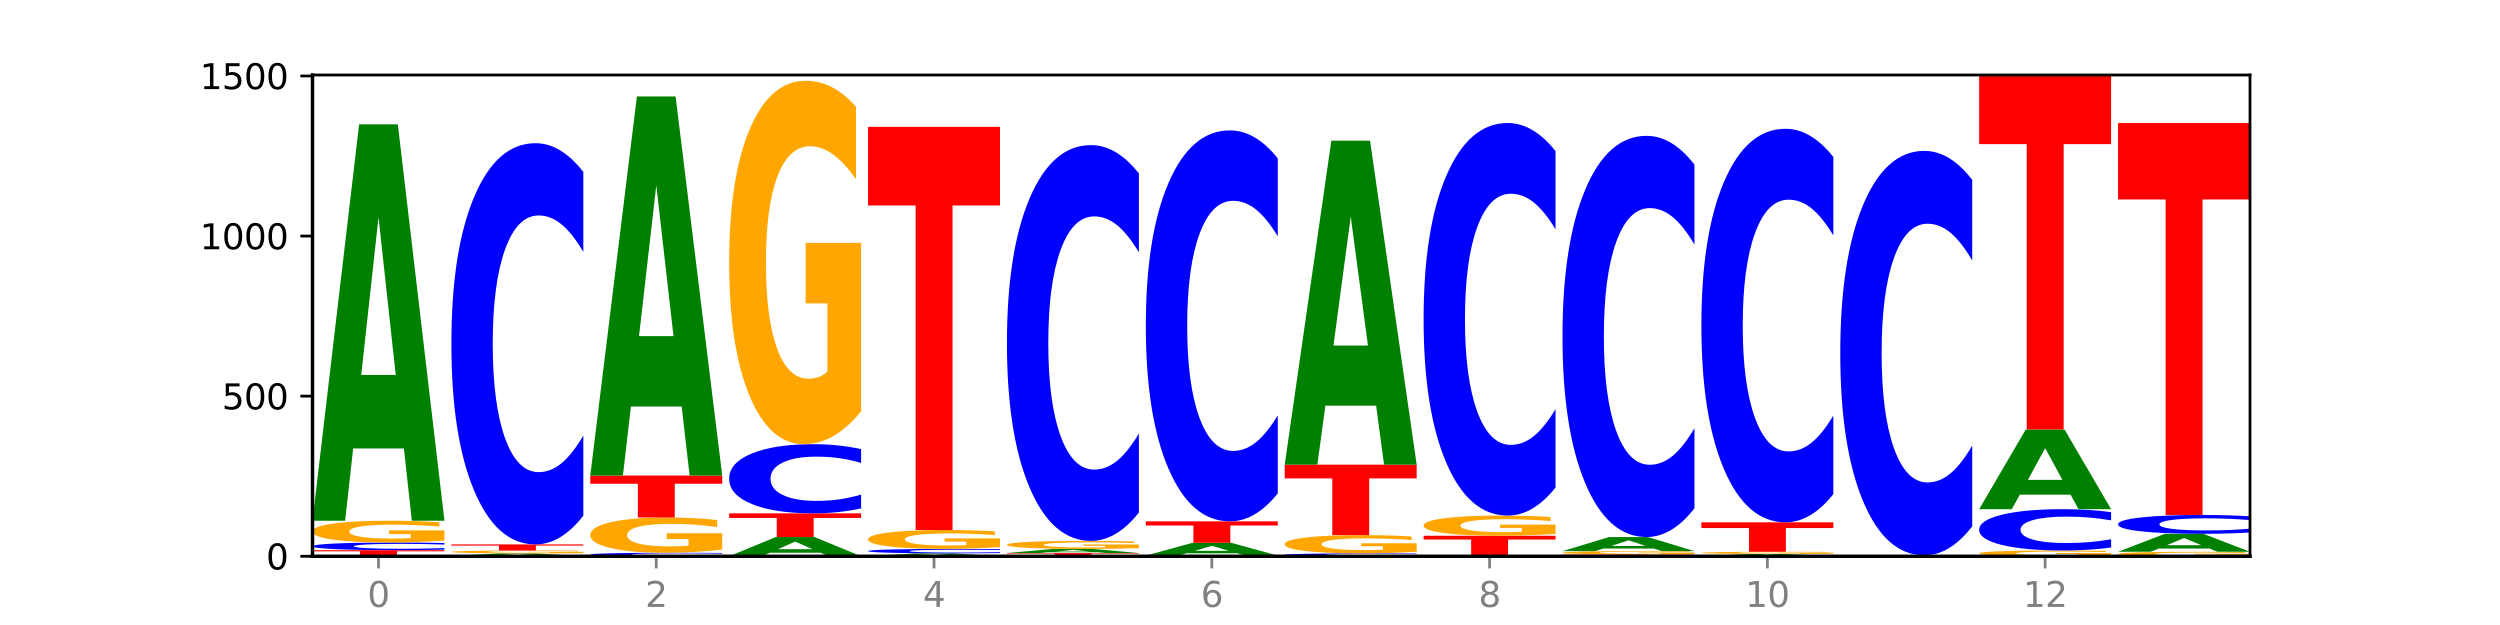 <?xml version="1.0" encoding="utf-8" standalone="no"?>
<!DOCTYPE svg PUBLIC "-//W3C//DTD SVG 1.1//EN"
  "http://www.w3.org/Graphics/SVG/1.1/DTD/svg11.dtd">
<svg xmlns:xlink="http://www.w3.org/1999/xlink" width="720pt" height="180pt" viewBox="0 0 720 180" xmlns="http://www.w3.org/2000/svg" version="1.1">
 <defs>
  <style type="text/css">*{stroke-linejoin: round; stroke-linecap: butt}</style>
 </defs>
 <g id="figure_1">
  <g id="patch_1">
   <path d="M 0 180 
L 720 180 
L 720 0 
L 0 0 
z
" style="fill: #ffffff"/>
  </g>
  <g id="axes_1">
   <g id="patch_2">
    <path d="M 90 160.2 
L 648 160.2 
L 648 21.6 
L 90 21.6 
z
" style="fill: #ffffff"/>
   </g>
   <g id="line2d_1">
    <path d="M 90 160.2 
L 648 160.2 
" clip-path="url(#p724d18c940)" style="fill: none; stroke: #000000; stroke-width: 0.5; stroke-linecap: square"/>
   </g>
   <g id="patch_3">
    <path d="M 90 158.448 
L 128 158.448 
L 128 158.79 
L 114.329 158.79 
L 114.329 160.2 
L 103.698 160.2 
L 103.698 158.79 
L 90 158.79 
L 90 158.448 
z
" clip-path="url(#p724d18c940)" style="fill: #ff0000"/>
   </g>
   <g id="patch_4">
    <path d="M 128 158.289 
Q 124.821 158.368 121.384 158.408 
Q 117.947 158.448 114.204 158.448 
Q 103.04 158.448 96.52 158.15 
Q 90 157.852 90 157.342 
Q 90 156.83 96.52 156.533 
Q 103.04 156.235 114.204 156.235 
Q 117.947 156.235 121.384 156.275 
Q 124.821 156.315 128 156.393 
L 128 156.835 
Q 124.793 156.73 121.681 156.682 
Q 118.569 156.633 115.132 156.633 
Q 108.966 156.633 105.434 156.822 
Q 101.91 157.011 101.91 157.342 
Q 101.91 157.672 105.434 157.861 
Q 108.966 158.049 115.132 158.049 
Q 118.569 158.049 121.681 158.001 
Q 124.793 157.952 128 157.848 
L 128 158.289 
z
" clip-path="url(#p724d18c940)" style="fill: #0000ff"/>
   </g>
   <g id="patch_5">
    <path d="M 128 155.667 
Q 124.168 155.951 120.046 156.094 
Q 115.924 156.235 111.529 156.235 
Q 101.599 156.235 95.8 155.39 
Q 90 154.546 90 153.101 
Q 90 151.64 95.902 150.802 
Q 101.812 149.964 112.091 149.964 
Q 116.052 149.964 119.68 150.078 
Q 123.316 150.191 126.535 150.414 
L 126.535 151.664 
Q 123.214 151.377 119.926 151.236 
Q 116.639 151.094 113.335 151.094 
Q 107.22 151.094 103.907 151.614 
Q 100.594 152.134 100.594 153.101 
Q 100.594 154.06 103.788 154.583 
Q 106.982 155.105 112.858 155.105 
Q 114.459 155.105 115.83 155.075 
Q 117.201 155.044 118.291 154.98 
L 118.291 153.806 
L 112.032 153.806 
L 112.032 152.761 
L 128 152.761 
L 128 155.667 
z
" clip-path="url(#p724d18c940)" style="fill: #ffa600"/>
   </g>
   <g id="patch_6">
    <path d="M 116.323 129.167 
L 101.708 129.167 
L 99.401 149.964 
L 90 149.964 
L 103.425 35.801 
L 114.575 35.801 
L 128 149.964 
L 118.607 149.964 
L 116.323 129.167 
z
M 104.039 107.979 
L 113.969 107.979 
L 109.012 62.568 
L 104.039 107.979 
z
" clip-path="url(#p724d18c940)" style="fill: #008000"/>
   </g>
   <g id="patch_7">
    <path d="M 156.323 160.049 
L 141.708 160.049 
L 139.401 160.2 
L 130 160.2 
L 143.425 159.37 
L 154.575 159.37 
L 168 160.2 
L 158.607 160.2 
L 156.323 160.049 
z
M 144.039 159.895 
L 153.969 159.895 
L 149.012 159.565 
L 144.039 159.895 
z
" clip-path="url(#p724d18c940)" style="fill: #008000"/>
   </g>
   <g id="patch_8">
    <path d="M 168 159.295 
Q 164.168 159.333 160.046 159.351 
Q 155.924 159.37 151.529 159.37 
Q 141.599 159.37 135.8 159.258 
Q 130 159.147 130 158.955 
Q 130 158.762 135.902 158.651 
Q 141.812 158.54 152.091 158.54 
Q 156.052 158.54 159.68 158.555 
Q 163.316 158.57 166.535 158.6 
L 166.535 158.765 
Q 163.214 158.727 159.926 158.708 
Q 156.639 158.69 153.335 158.69 
Q 147.22 158.69 143.907 158.759 
Q 140.594 158.827 140.594 158.955 
Q 140.594 159.082 143.788 159.151 
Q 146.982 159.221 152.858 159.221 
Q 154.459 159.221 155.83 159.217 
Q 157.201 159.213 158.291 159.204 
L 158.291 159.049 
L 152.032 159.049 
L 152.032 158.91 
L 168 158.91 
L 168 159.295 
z
" clip-path="url(#p724d18c940)" style="fill: #ffa600"/>
   </g>
   <g id="patch_9">
    <path d="M 130 156.788 
L 168 156.788 
L 168 157.13 
L 154.329 157.13 
L 154.329 158.54 
L 143.698 158.54 
L 143.698 157.13 
L 130 157.13 
L 130 156.788 
z
" clip-path="url(#p724d18c940)" style="fill: #ff0000"/>
   </g>
   <g id="patch_10">
    <path d="M 168 148.506 
Q 164.821 152.611 161.384 154.688 
Q 157.947 156.788 154.204 156.788 
Q 143.04 156.788 136.52 141.226 
Q 130 125.664 130 99.051 
Q 130 72.342 136.52 56.804 
Q 143.04 41.242 154.204 41.242 
Q 157.947 41.242 161.384 43.342 
Q 164.821 45.419 168 49.524 
L 168 72.557 
Q 164.793 67.115 161.681 64.585 
Q 158.569 62.055 155.132 62.055 
Q 148.966 62.055 145.434 71.913 
Q 141.91 81.746 141.91 99.051 
Q 141.91 116.284 145.434 126.141 
Q 148.966 135.975 155.132 135.975 
Q 158.569 135.975 161.681 133.445 
Q 164.793 130.891 168 125.449 
L 168 148.506 
z
" clip-path="url(#p724d18c940)" style="fill: #0000ff"/>
   </g>
   <g id="patch_11">
    <path d="M 208 160.127 
Q 204.821 160.163 201.384 160.182 
Q 197.947 160.2 194.204 160.2 
Q 183.04 160.2 176.52 160.063 
Q 170 159.927 170 159.693 
Q 170 159.459 176.52 159.322 
Q 183.04 159.186 194.204 159.186 
Q 197.947 159.186 201.384 159.204 
Q 204.821 159.222 208 159.258 
L 208 159.461 
Q 204.793 159.413 201.681 159.391 
Q 198.569 159.368 195.132 159.368 
Q 188.966 159.368 185.434 159.455 
Q 181.91 159.541 181.91 159.693 
Q 181.91 159.844 185.434 159.931 
Q 188.966 160.017 195.132 160.017 
Q 198.569 160.017 201.681 159.995 
Q 204.793 159.973 208 159.925 
L 208 160.127 
z
" clip-path="url(#p724d18c940)" style="fill: #0000ff"/>
   </g>
   <g id="patch_12">
    <path d="M 208 158.268 
Q 204.168 158.727 200.046 158.957 
Q 195.924 159.186 191.529 159.186 
Q 181.599 159.186 175.8 157.819 
Q 170 156.453 170 154.117 
Q 170 151.753 175.902 150.398 
Q 181.812 149.042 192.091 149.042 
Q 196.052 149.042 199.68 149.226 
Q 203.316 149.409 206.535 149.769 
L 206.535 151.791 
Q 203.214 151.328 199.926 151.1 
Q 196.639 150.869 193.335 150.869 
Q 187.22 150.869 183.907 151.711 
Q 180.594 152.552 180.594 154.117 
Q 180.594 155.667 183.788 156.514 
Q 186.982 157.358 192.858 157.358 
Q 194.459 157.358 195.83 157.31 
Q 197.201 157.26 198.291 157.155 
L 198.291 155.257 
L 192.032 155.257 
L 192.032 153.566 
L 208 153.566 
L 208 158.268 
z
" clip-path="url(#p724d18c940)" style="fill: #ffa600"/>
   </g>
   <g id="patch_13">
    <path d="M 170 136.962 
L 208 136.962 
L 208 139.318 
L 194.329 139.318 
L 194.329 149.042 
L 183.698 149.042 
L 183.698 139.318 
L 170 139.318 
L 170 136.962 
z
" clip-path="url(#p724d18c940)" style="fill: #ff0000"/>
   </g>
   <g id="patch_14">
    <path d="M 196.323 117.072 
L 181.708 117.072 
L 179.401 136.962 
L 170 136.962 
L 183.425 27.778 
L 194.575 27.778 
L 208 136.962 
L 198.607 136.962 
L 196.323 117.072 
z
M 184.039 96.808 
L 193.969 96.808 
L 189.012 53.378 
L 184.039 96.808 
z
" clip-path="url(#p724d18c940)" style="fill: #008000"/>
   </g>
   <g id="patch_15">
    <path d="M 236.323 159.192 
L 221.708 159.192 
L 219.401 160.2 
L 210 160.2 
L 223.425 154.667 
L 234.575 154.667 
L 248 160.2 
L 238.607 160.2 
L 236.323 159.192 
z
M 224.039 158.165 
L 233.969 158.165 
L 229.012 155.964 
L 224.039 158.165 
z
" clip-path="url(#p724d18c940)" style="fill: #008000"/>
   </g>
   <g id="patch_16">
    <path d="M 210 147.843 
L 248 147.843 
L 248 149.174 
L 234.329 149.174 
L 234.329 154.667 
L 223.698 154.667 
L 223.698 149.174 
L 210 149.174 
L 210 147.843 
z
" clip-path="url(#p724d18c940)" style="fill: #ff0000"/>
   </g>
   <g id="patch_17">
    <path d="M 248 146.415 
Q 244.821 147.123 241.384 147.481 
Q 237.947 147.843 234.204 147.843 
Q 223.04 147.843 216.52 145.16 
Q 210 142.478 210 137.89 
Q 210 133.286 216.52 130.607 
Q 223.04 127.925 234.204 127.925 
Q 237.947 127.925 241.384 128.287 
Q 244.821 128.645 248 129.352 
L 248 133.323 
Q 244.793 132.385 241.681 131.949 
Q 238.569 131.512 235.132 131.512 
Q 228.966 131.512 225.434 133.212 
Q 221.91 134.907 221.91 137.89 
Q 221.91 140.861 225.434 142.56 
Q 228.966 144.255 235.132 144.255 
Q 238.569 144.255 241.681 143.819 
Q 244.793 143.379 248 142.441 
L 248 146.415 
z
" clip-path="url(#p724d18c940)" style="fill: #0000ff"/>
   </g>
   <g id="patch_18">
    <path d="M 248 118.455 
Q 244.168 123.19 240.046 125.568 
Q 235.924 127.925 231.529 127.925 
Q 221.599 127.925 215.8 113.828 
Q 210 99.731 210 75.625 
Q 210 51.237 215.902 37.248 
Q 221.812 23.26 232.091 23.26 
Q 236.052 23.26 239.68 25.162 
Q 243.316 27.043 246.535 30.762 
L 246.535 51.626 
Q 243.214 46.848 239.926 44.491 
Q 236.639 42.113 233.335 42.113 
Q 227.22 42.113 223.907 50.804 
Q 220.594 59.474 220.594 75.625 
Q 220.594 91.624 223.788 100.358 
Q 226.982 109.072 232.858 109.072 
Q 234.459 109.072 235.83 108.574 
Q 237.201 108.055 238.291 106.974 
L 238.291 87.386 
L 232.032 87.386 
L 232.032 69.938 
L 248 69.938 
L 248 118.455 
z
" clip-path="url(#p724d18c940)" style="fill: #ffa600"/>
   </g>
   <g id="patch_19">
    <path d="M 276.323 160.049 
L 261.708 160.049 
L 259.401 160.2 
L 250 160.2 
L 263.425 159.37 
L 274.575 159.37 
L 288 160.2 
L 278.607 160.2 
L 276.323 160.049 
z
M 264.039 159.895 
L 273.969 159.895 
L 269.012 159.565 
L 264.039 159.895 
z
" clip-path="url(#p724d18c940)" style="fill: #008000"/>
   </g>
   <g id="patch_20">
    <path d="M 288 159.278 
Q 284.821 159.323 281.384 159.347 
Q 277.947 159.37 274.204 159.37 
Q 263.04 159.37 256.52 159.196 
Q 250 159.022 250 158.725 
Q 250 158.427 256.52 158.253 
Q 263.04 158.079 274.204 158.079 
Q 277.947 158.079 281.384 158.103 
Q 284.821 158.126 288 158.172 
L 288 158.429 
Q 284.793 158.368 281.681 158.34 
Q 278.569 158.312 275.132 158.312 
Q 268.966 158.312 265.434 158.422 
Q 261.91 158.532 261.91 158.725 
Q 261.91 158.917 265.434 159.028 
Q 268.966 159.138 275.132 159.138 
Q 278.569 159.138 281.681 159.109 
Q 284.793 159.081 288 159.02 
L 288 159.278 
z
" clip-path="url(#p724d18c940)" style="fill: #0000ff"/>
   </g>
   <g id="patch_21">
    <path d="M 288 157.587 
Q 284.168 157.833 280.046 157.957 
Q 275.924 158.079 271.529 158.079 
Q 261.599 158.079 255.8 157.346 
Q 250 156.613 250 155.36 
Q 250 154.093 255.902 153.365 
Q 261.812 152.638 272.091 152.638 
Q 276.052 152.638 279.68 152.737 
Q 283.316 152.835 286.535 153.028 
L 286.535 154.113 
Q 283.214 153.864 279.926 153.742 
Q 276.639 153.618 273.335 153.618 
Q 267.22 153.618 263.907 154.07 
Q 260.594 154.521 260.594 155.36 
Q 260.594 156.192 263.788 156.646 
Q 266.982 157.099 272.858 157.099 
Q 274.459 157.099 275.83 157.073 
Q 277.201 157.046 278.291 156.99 
L 278.291 155.972 
L 272.032 155.972 
L 272.032 155.065 
L 288 155.065 
L 288 157.587 
z
" clip-path="url(#p724d18c940)" style="fill: #ffa600"/>
   </g>
   <g id="patch_22">
    <path d="M 250 36.539 
L 288 36.539 
L 288 59.182 
L 274.329 59.182 
L 274.329 152.638 
L 263.698 152.638 
L 263.698 59.182 
L 250 59.182 
L 250 36.539 
z
" clip-path="url(#p724d18c940)" style="fill: #ff0000"/>
   </g>
   <g id="patch_23">
    <path d="M 290 159.278 
L 328 159.278 
L 328 159.458 
L 314.329 159.458 
L 314.329 160.2 
L 303.698 160.2 
L 303.698 159.458 
L 290 159.458 
L 290 159.278 
z
" clip-path="url(#p724d18c940)" style="fill: #ff0000"/>
   </g>
   <g id="patch_24">
    <path d="M 316.323 159.059 
L 301.708 159.059 
L 299.401 159.278 
L 290 159.278 
L 303.425 158.079 
L 314.575 158.079 
L 328 159.278 
L 318.607 159.278 
L 316.323 159.059 
z
M 304.039 158.837 
L 313.969 158.837 
L 309.012 158.36 
L 304.039 158.837 
z
" clip-path="url(#p724d18c940)" style="fill: #008000"/>
   </g>
   <g id="patch_25">
    <path d="M 328 157.87 
Q 324.168 157.975 320.046 158.027 
Q 315.924 158.079 311.529 158.079 
Q 301.599 158.079 295.8 157.769 
Q 290 157.458 290 156.927 
Q 290 156.39 295.902 156.082 
Q 301.812 155.774 312.091 155.774 
Q 316.052 155.774 319.68 155.816 
Q 323.316 155.857 326.535 155.939 
L 326.535 156.398 
Q 323.214 156.293 319.926 156.241 
Q 316.639 156.189 313.335 156.189 
Q 307.22 156.189 303.907 156.38 
Q 300.594 156.571 300.594 156.927 
Q 300.594 157.279 303.788 157.472 
Q 306.982 157.664 312.858 157.664 
Q 314.459 157.664 315.83 157.653 
Q 317.201 157.641 318.291 157.618 
L 318.291 157.186 
L 312.032 157.186 
L 312.032 156.802 
L 328 156.802 
L 328 157.87 
z
" clip-path="url(#p724d18c940)" style="fill: #ffa600"/>
   </g>
   <g id="patch_26">
    <path d="M 328 147.604 
Q 324.821 151.653 321.384 153.702 
Q 317.947 155.774 314.204 155.774 
Q 303.04 155.774 296.52 140.423 
Q 290 125.072 290 98.82 
Q 290 72.474 296.52 57.146 
Q 303.04 41.795 314.204 41.795 
Q 317.947 41.795 321.384 43.867 
Q 324.821 45.915 328 49.965 
L 328 72.685 
Q 324.793 67.317 321.681 64.822 
Q 318.569 62.326 315.132 62.326 
Q 308.966 62.326 305.434 72.05 
Q 301.91 81.75 301.91 98.82 
Q 301.91 115.819 305.434 125.543 
Q 308.966 135.243 315.132 135.243 
Q 318.569 135.243 321.681 132.747 
Q 324.793 130.228 328 124.86 
L 328 147.604 
z
" clip-path="url(#p724d18c940)" style="fill: #0000ff"/>
   </g>
   <g id="patch_27">
    <path d="M 368 160.183 
Q 364.168 160.192 360.046 160.196 
Q 355.924 160.2 351.529 160.2 
Q 341.599 160.2 335.8 160.175 
Q 330 160.15 330 160.108 
Q 330 160.065 335.902 160.04 
Q 341.812 160.016 352.091 160.016 
Q 356.052 160.016 359.68 160.019 
Q 363.316 160.022 366.535 160.029 
L 366.535 160.066 
Q 363.214 160.057 359.926 160.053 
Q 356.639 160.049 353.335 160.049 
Q 347.22 160.049 343.907 160.064 
Q 340.594 160.079 340.594 160.108 
Q 340.594 160.136 343.788 160.151 
Q 346.982 160.167 352.858 160.167 
Q 354.459 160.167 355.83 160.166 
Q 357.201 160.165 358.291 160.163 
L 358.291 160.129 
L 352.032 160.129 
L 352.032 160.098 
L 368 160.098 
L 368 160.183 
z
" clip-path="url(#p724d18c940)" style="fill: #ffa600"/>
   </g>
   <g id="patch_28">
    <path d="M 356.323 159.344 
L 341.708 159.344 
L 339.401 160.016 
L 330 160.016 
L 343.425 156.327 
L 354.575 156.327 
L 368 160.016 
L 358.607 160.016 
L 356.323 159.344 
z
M 344.039 158.659 
L 353.969 158.659 
L 349.012 157.192 
L 344.039 158.659 
z
" clip-path="url(#p724d18c940)" style="fill: #008000"/>
   </g>
   <g id="patch_29">
    <path d="M 330 150.149 
L 368 150.149 
L 368 151.353 
L 354.329 151.353 
L 354.329 156.327 
L 343.698 156.327 
L 343.698 151.353 
L 330 151.353 
L 330 150.149 
z
" clip-path="url(#p724d18c940)" style="fill: #ff0000"/>
   </g>
   <g id="patch_30">
    <path d="M 368 142.078 
Q 364.821 146.078 361.384 148.102 
Q 357.947 150.149 354.204 150.149 
Q 343.04 150.149 336.52 134.984 
Q 330 119.819 330 93.886 
Q 330 67.859 336.52 52.718 
Q 343.04 37.553 354.204 37.553 
Q 357.947 37.553 361.384 39.6 
Q 364.821 41.624 368 45.624 
L 368 68.069 
Q 364.793 62.766 361.681 60.3 
Q 358.569 57.835 355.132 57.835 
Q 348.966 57.835 345.434 67.441 
Q 341.91 77.023 341.91 93.886 
Q 341.91 110.679 345.434 120.284 
Q 348.966 129.867 355.132 129.867 
Q 358.569 129.867 361.681 127.402 
Q 364.793 124.913 368 119.61 
L 368 142.078 
z
" clip-path="url(#p724d18c940)" style="fill: #0000ff"/>
   </g>
   <g id="patch_31">
    <path d="M 408 160.141 
Q 404.821 160.17 401.384 160.185 
Q 397.947 160.2 394.204 160.2 
Q 383.04 160.2 376.52 160.088 
Q 370 159.976 370 159.785 
Q 370 159.593 376.52 159.482 
Q 383.04 159.37 394.204 159.37 
Q 397.947 159.37 401.384 159.385 
Q 404.821 159.4 408 159.43 
L 408 159.595 
Q 404.793 159.556 401.681 159.538 
Q 398.569 159.52 395.132 159.52 
Q 388.966 159.52 385.434 159.59 
Q 381.91 159.661 381.91 159.785 
Q 381.91 159.909 385.434 159.98 
Q 388.966 160.051 395.132 160.051 
Q 398.569 160.051 401.681 160.032 
Q 404.793 160.014 408 159.975 
L 408 160.141 
z
" clip-path="url(#p724d18c940)" style="fill: #0000ff"/>
   </g>
   <g id="patch_32">
    <path d="M 408 158.894 
Q 404.168 159.132 400.046 159.252 
Q 395.924 159.37 391.529 159.37 
Q 381.599 159.37 375.8 158.662 
Q 370 157.954 370 156.744 
Q 370 155.519 375.902 154.816 
Q 381.812 154.114 392.091 154.114 
Q 396.052 154.114 399.68 154.209 
Q 403.316 154.304 406.535 154.491 
L 406.535 155.538 
Q 403.214 155.298 399.926 155.18 
Q 396.639 155.061 393.335 155.061 
Q 387.22 155.061 383.907 155.497 
Q 380.594 155.932 380.594 156.744 
Q 380.594 157.547 383.788 157.986 
Q 386.982 158.423 392.858 158.423 
Q 394.459 158.423 395.83 158.398 
Q 397.201 158.372 398.291 158.318 
L 398.291 157.334 
L 392.032 157.334 
L 392.032 156.458 
L 408 156.458 
L 408 158.894 
z
" clip-path="url(#p724d18c940)" style="fill: #ffa600"/>
   </g>
   <g id="patch_33">
    <path d="M 370 133.826 
L 408 133.826 
L 408 137.783 
L 394.329 137.783 
L 394.329 154.114 
L 383.698 154.114 
L 383.698 137.783 
L 370 137.783 
L 370 133.826 
z
" clip-path="url(#p724d18c940)" style="fill: #ff0000"/>
   </g>
   <g id="patch_34">
    <path d="M 396.323 116.826 
L 381.708 116.826 
L 379.401 133.826 
L 370 133.826 
L 383.425 40.504 
L 394.575 40.504 
L 408 133.826 
L 398.607 133.826 
L 396.323 116.826 
z
M 384.039 99.506 
L 393.969 99.506 
L 389.012 62.385 
L 384.039 99.506 
z
" clip-path="url(#p724d18c940)" style="fill: #008000"/>
   </g>
   <g id="patch_35">
    <path d="M 436.323 160.15 
L 421.708 160.15 
L 419.401 160.2 
L 410 160.2 
L 423.425 159.923 
L 434.575 159.923 
L 448 160.2 
L 438.607 160.2 
L 436.323 160.15 
z
M 424.039 160.098 
L 433.969 160.098 
L 429.012 159.988 
L 424.039 160.098 
z
" clip-path="url(#p724d18c940)" style="fill: #008000"/>
   </g>
   <g id="patch_36">
    <path d="M 410 154.298 
L 448 154.298 
L 448 155.395 
L 434.329 155.395 
L 434.329 159.923 
L 423.698 159.923 
L 423.698 155.395 
L 410 155.395 
L 410 154.298 
z
" clip-path="url(#p724d18c940)" style="fill: #ff0000"/>
   </g>
   <g id="patch_37">
    <path d="M 448 153.773 
Q 444.168 154.035 440.046 154.167 
Q 435.924 154.298 431.529 154.298 
Q 421.599 154.298 415.8 153.516 
Q 410 152.733 410 151.395 
Q 410 150.042 415.902 149.265 
Q 421.812 148.489 432.091 148.489 
Q 436.052 148.489 439.68 148.594 
Q 443.316 148.699 446.535 148.905 
L 446.535 150.063 
Q 443.214 149.798 439.926 149.667 
Q 436.639 149.535 433.335 149.535 
Q 427.22 149.535 423.907 150.018 
Q 420.594 150.499 420.594 151.395 
Q 420.594 152.283 423.788 152.768 
Q 426.982 153.252 432.858 153.252 
Q 434.459 153.252 435.83 153.224 
Q 437.201 153.195 438.291 153.135 
L 438.291 152.048 
L 432.032 152.048 
L 432.032 151.08 
L 448 151.08 
L 448 153.773 
z
" clip-path="url(#p724d18c940)" style="fill: #ffa600"/>
   </g>
   <g id="patch_38">
    <path d="M 448 140.385 
Q 444.821 144.402 441.384 146.433 
Q 437.947 148.489 434.204 148.489 
Q 423.04 148.489 416.52 133.262 
Q 410 118.035 410 91.996 
Q 410 65.862 416.52 50.659 
Q 423.04 35.432 434.204 35.432 
Q 437.947 35.432 441.384 37.487 
Q 444.821 39.519 448 43.536 
L 448 66.073 
Q 444.793 60.748 441.681 58.272 
Q 438.569 55.797 435.132 55.797 
Q 428.966 55.797 425.434 65.442 
Q 421.91 75.064 421.91 91.996 
Q 421.91 108.857 425.434 118.502 
Q 428.966 128.124 435.132 128.124 
Q 438.569 128.124 441.681 125.648 
Q 444.793 123.15 448 117.825 
L 448 140.385 
z
" clip-path="url(#p724d18c940)" style="fill: #0000ff"/>
   </g>
   <g id="patch_39">
    <path d="M 450 159.647 
L 488 159.647 
L 488 159.755 
L 474.329 159.755 
L 474.329 160.2 
L 463.698 160.2 
L 463.698 159.755 
L 450 159.755 
L 450 159.647 
z
" clip-path="url(#p724d18c940)" style="fill: #ff0000"/>
   </g>
   <g id="patch_40">
    <path d="M 488 159.563 
Q 484.168 159.605 480.046 159.626 
Q 475.924 159.647 471.529 159.647 
Q 461.599 159.647 455.8 159.523 
Q 450 159.398 450 159.186 
Q 450 158.971 455.902 158.848 
Q 461.812 158.725 472.091 158.725 
Q 476.052 158.725 479.68 158.741 
Q 483.316 158.758 486.535 158.791 
L 486.535 158.974 
Q 483.214 158.932 479.926 158.912 
Q 476.639 158.891 473.335 158.891 
Q 467.22 158.891 463.907 158.967 
Q 460.594 159.044 460.594 159.186 
Q 460.594 159.327 463.788 159.404 
Q 466.982 159.481 472.858 159.481 
Q 474.459 159.481 475.83 159.476 
Q 477.201 159.472 478.291 159.462 
L 478.291 159.29 
L 472.032 159.29 
L 472.032 159.136 
L 488 159.136 
L 488 159.563 
z
" clip-path="url(#p724d18c940)" style="fill: #ffa600"/>
   </g>
   <g id="patch_41">
    <path d="M 476.323 157.985 
L 461.708 157.985 
L 459.401 158.725 
L 450 158.725 
L 463.425 154.667 
L 474.575 154.667 
L 488 158.725 
L 478.607 158.725 
L 476.323 157.985 
z
M 464.039 157.232 
L 473.969 157.232 
L 469.012 155.618 
L 464.039 157.232 
z
" clip-path="url(#p724d18c940)" style="fill: #008000"/>
   </g>
   <g id="patch_42">
    <path d="M 488 146.385 
Q 484.821 150.49 481.384 152.567 
Q 477.947 154.667 474.204 154.667 
Q 463.04 154.667 456.52 139.105 
Q 450 123.543 450 96.93 
Q 450 70.221 456.52 54.683 
Q 463.04 39.121 474.204 39.121 
Q 477.947 39.121 481.384 41.221 
Q 484.821 43.298 488 47.403 
L 488 70.436 
Q 484.793 64.994 481.681 62.464 
Q 478.569 59.934 475.132 59.934 
Q 468.966 59.934 465.434 69.792 
Q 461.91 79.625 461.91 96.93 
Q 461.91 114.163 465.434 124.02 
Q 468.966 133.854 475.132 133.854 
Q 478.569 133.854 481.681 131.324 
Q 484.793 128.77 488 123.328 
L 488 146.385 
z
" clip-path="url(#p724d18c940)" style="fill: #0000ff"/>
   </g>
   <g id="patch_43">
    <path d="M 516.323 160.082 
L 501.708 160.082 
L 499.401 160.2 
L 490 160.2 
L 503.425 159.554 
L 514.575 159.554 
L 528 160.2 
L 518.607 160.2 
L 516.323 160.082 
z
M 504.039 159.963 
L 513.969 159.963 
L 509.012 159.706 
L 504.039 159.963 
z
" clip-path="url(#p724d18c940)" style="fill: #008000"/>
   </g>
   <g id="patch_44">
    <path d="M 528 159.496 
Q 524.168 159.525 520.046 159.54 
Q 515.924 159.554 511.529 159.554 
Q 501.599 159.554 495.8 159.468 
Q 490 159.381 490 159.232 
Q 490 159.082 495.902 158.995 
Q 501.812 158.909 512.091 158.909 
Q 516.052 158.909 519.68 158.921 
Q 523.316 158.932 526.535 158.955 
L 526.535 159.084 
Q 523.214 159.054 519.926 159.04 
Q 516.639 159.025 513.335 159.025 
Q 507.22 159.025 503.907 159.079 
Q 500.594 159.132 500.594 159.232 
Q 500.594 159.331 503.788 159.384 
Q 506.982 159.438 512.858 159.438 
Q 514.459 159.438 515.83 159.435 
Q 517.201 159.432 518.291 159.425 
L 518.291 159.304 
L 512.032 159.304 
L 512.032 159.197 
L 528 159.197 
L 528 159.496 
z
" clip-path="url(#p724d18c940)" style="fill: #ffa600"/>
   </g>
   <g id="patch_45">
    <path d="M 490 150.425 
L 528 150.425 
L 528 152.08 
L 514.329 152.08 
L 514.329 158.909 
L 503.698 158.909 
L 503.698 152.08 
L 490 152.08 
L 490 150.425 
z
" clip-path="url(#p724d18c940)" style="fill: #ff0000"/>
   </g>
   <g id="patch_46">
    <path d="M 528 142.302 
Q 524.821 146.328 521.384 148.365 
Q 517.947 150.425 514.204 150.425 
Q 503.04 150.425 496.52 135.161 
Q 490 119.897 490 93.794 
Q 490 67.597 496.52 52.356 
Q 503.04 37.092 514.204 37.092 
Q 517.947 37.092 521.384 39.152 
Q 524.821 41.189 528 45.216 
L 528 67.808 
Q 524.793 62.47 521.681 59.988 
Q 518.569 57.507 515.132 57.507 
Q 508.966 57.507 505.434 67.175 
Q 501.91 76.821 501.91 93.794 
Q 501.91 110.697 505.434 120.365 
Q 508.966 130.011 515.132 130.011 
Q 518.569 130.011 521.681 127.529 
Q 524.793 125.024 528 119.686 
L 528 142.302 
z
" clip-path="url(#p724d18c940)" style="fill: #0000ff"/>
   </g>
   <g id="patch_47">
    <path d="M 530 159.923 
L 568 159.923 
L 568 159.977 
L 554.329 159.977 
L 554.329 160.2 
L 543.698 160.2 
L 543.698 159.977 
L 530 159.977 
L 530 159.923 
z
" clip-path="url(#p724d18c940)" style="fill: #ff0000"/>
   </g>
   <g id="patch_48">
    <path d="M 568 151.575 
Q 564.821 155.713 561.384 157.806 
Q 557.947 159.923 554.204 159.923 
Q 543.04 159.923 536.52 144.237 
Q 530 128.551 530 101.725 
Q 530 74.804 536.52 59.141 
Q 543.04 43.455 554.204 43.455 
Q 557.947 43.455 561.384 45.572 
Q 564.821 47.665 568 51.803 
L 568 75.02 
Q 564.793 69.535 561.681 66.985 
Q 558.569 64.434 555.132 64.434 
Q 548.966 64.434 545.434 74.371 
Q 541.91 84.283 541.91 101.725 
Q 541.91 119.096 545.434 129.032 
Q 548.966 138.944 555.132 138.944 
Q 558.569 138.944 561.681 136.394 
Q 564.793 133.82 568 128.334 
L 568 151.575 
z
" clip-path="url(#p724d18c940)" style="fill: #0000ff"/>
   </g>
   <g id="patch_49">
    <path d="M 608 160.05 
Q 604.168 160.125 600.046 160.163 
Q 595.924 160.2 591.529 160.2 
Q 581.599 160.2 575.8 159.976 
Q 570 159.753 570 159.371 
Q 570 158.984 575.902 158.762 
Q 581.812 158.54 592.091 158.54 
Q 596.052 158.54 599.68 158.57 
Q 603.316 158.6 606.535 158.659 
L 606.535 158.99 
Q 603.214 158.914 599.926 158.877 
Q 596.639 158.839 593.335 158.839 
Q 587.22 158.839 583.907 158.977 
Q 580.594 159.114 580.594 159.371 
Q 580.594 159.624 583.788 159.763 
Q 586.982 159.901 592.858 159.901 
Q 594.459 159.901 595.83 159.893 
Q 597.201 159.885 598.291 159.868 
L 598.291 159.557 
L 592.032 159.557 
L 592.032 159.28 
L 608 159.28 
L 608 160.05 
z
" clip-path="url(#p724d18c940)" style="fill: #ffa600"/>
   </g>
   <g id="patch_50">
    <path d="M 608 157.687 
Q 604.821 158.11 601.384 158.324 
Q 597.947 158.54 594.204 158.54 
Q 583.04 158.54 576.52 156.938 
Q 570 155.336 570 152.596 
Q 570 149.846 576.52 148.246 
Q 583.04 146.644 594.204 146.644 
Q 597.947 146.644 601.384 146.861 
Q 604.821 147.074 608 147.497 
L 608 149.868 
Q 604.793 149.308 601.681 149.048 
Q 598.569 148.787 595.132 148.787 
Q 588.966 148.787 585.434 149.802 
Q 581.91 150.814 581.91 152.596 
Q 581.91 154.37 585.434 155.385 
Q 588.966 156.397 595.132 156.397 
Q 598.569 156.397 601.681 156.137 
Q 604.793 155.874 608 155.314 
L 608 157.687 
z
" clip-path="url(#p724d18c940)" style="fill: #0000ff"/>
   </g>
   <g id="patch_51">
    <path d="M 596.323 142.461 
L 581.708 142.461 
L 579.401 146.644 
L 570 146.644 
L 583.425 123.683 
L 594.575 123.683 
L 608 146.644 
L 598.607 146.644 
L 596.323 142.461 
z
M 584.039 138.2 
L 593.969 138.2 
L 589.012 129.066 
L 584.039 138.2 
z
" clip-path="url(#p724d18c940)" style="fill: #008000"/>
   </g>
   <g id="patch_52">
    <path d="M 570 21.6 
L 608 21.6 
L 608 41.509 
L 594.329 41.509 
L 594.329 123.683 
L 583.698 123.683 
L 583.698 41.509 
L 570 41.509 
L 570 21.6 
z
" clip-path="url(#p724d18c940)" style="fill: #ff0000"/>
   </g>
   <g id="patch_53">
    <path d="M 648 160.083 
Q 644.168 160.142 640.046 160.171 
Q 635.924 160.2 631.529 160.2 
Q 621.599 160.2 615.8 160.026 
Q 610 159.852 610 159.555 
Q 610 159.254 615.902 159.082 
Q 621.812 158.909 632.091 158.909 
Q 636.052 158.909 639.68 158.932 
Q 643.316 158.956 646.535 159.002 
L 646.535 159.259 
Q 643.214 159.2 639.926 159.171 
Q 636.639 159.142 633.335 159.142 
Q 627.22 159.142 623.907 159.249 
Q 620.594 159.356 620.594 159.555 
Q 620.594 159.752 623.788 159.86 
Q 626.982 159.967 632.858 159.967 
Q 634.459 159.967 635.83 159.961 
Q 637.201 159.955 638.291 159.942 
L 638.291 159.7 
L 632.032 159.7 
L 632.032 159.485 
L 648 159.485 
L 648 160.083 
z
" clip-path="url(#p724d18c940)" style="fill: #ffa600"/>
   </g>
   <g id="patch_54">
    <path d="M 636.323 157.968 
L 621.708 157.968 
L 619.401 158.909 
L 610 158.909 
L 623.425 153.745 
L 634.575 153.745 
L 648 158.909 
L 638.607 158.909 
L 636.323 157.968 
z
M 624.039 157.01 
L 633.969 157.01 
L 629.012 154.956 
L 624.039 157.01 
z
" clip-path="url(#p724d18c940)" style="fill: #008000"/>
   </g>
   <g id="patch_55">
    <path d="M 648 153.355 
Q 644.821 153.548 641.384 153.646 
Q 637.947 153.745 634.204 153.745 
Q 623.04 153.745 616.52 153.012 
Q 610 152.279 610 151.026 
Q 610 149.769 616.52 149.037 
Q 623.04 148.304 634.204 148.304 
Q 637.947 148.304 641.384 148.403 
Q 644.821 148.501 648 148.694 
L 648 149.779 
Q 644.793 149.522 641.681 149.403 
Q 638.569 149.284 635.132 149.284 
Q 628.966 149.284 625.434 149.748 
Q 621.91 150.211 621.91 151.026 
Q 621.91 151.838 625.434 152.302 
Q 628.966 152.765 635.132 152.765 
Q 638.569 152.765 641.681 152.646 
Q 644.793 152.525 648 152.269 
L 648 153.355 
z
" clip-path="url(#p724d18c940)" style="fill: #0000ff"/>
   </g>
   <g id="patch_56">
    <path d="M 610 35.432 
L 648 35.432 
L 648 57.445 
L 634.329 57.445 
L 634.329 148.304 
L 623.698 148.304 
L 623.698 57.445 
L 610 57.445 
L 610 35.432 
z
" clip-path="url(#p724d18c940)" style="fill: #ff0000"/>
   </g>
   <g id="matplotlib.axis_1">
    <g id="xtick_1">
     <g id="line2d_2">
      <defs>
       <path id="m4a0c36d554" d="M 0 0 
L 0 3.5 
" style="stroke: #808080; stroke-width: 0.8"/>
      </defs>
      <g>
       <use xlink:href="#m4a0c36d554" x="109" y="160.2" style="fill: #808080; stroke: #808080; stroke-width: 0.8"/>
      </g>
     </g>
     <g id="text_1">
      <!-- 0 -->
      <g style="fill: #808080" transform="translate(105.819 174.798) scale(0.1 -0.1)">
       <defs>
        <path id="DejaVuSans-30" d="M 2034 4250 
Q 1547 4250 1301 3770 
Q 1056 3291 1056 2328 
Q 1056 1369 1301 889 
Q 1547 409 2034 409 
Q 2525 409 2770 889 
Q 3016 1369 3016 2328 
Q 3016 3291 2770 3770 
Q 2525 4250 2034 4250 
z
M 2034 4750 
Q 2819 4750 3233 4129 
Q 3647 3509 3647 2328 
Q 3647 1150 3233 529 
Q 2819 -91 2034 -91 
Q 1250 -91 836 529 
Q 422 1150 422 2328 
Q 422 3509 836 4129 
Q 1250 4750 2034 4750 
z
" transform="scale(0.016)"/>
       </defs>
       <use xlink:href="#DejaVuSans-30"/>
      </g>
     </g>
    </g>
    <g id="xtick_2">
     <g id="line2d_3">
      <g>
       <use xlink:href="#m4a0c36d554" x="189" y="160.2" style="fill: #808080; stroke: #808080; stroke-width: 0.8"/>
      </g>
     </g>
     <g id="text_2">
      <!-- 2 -->
      <g style="fill: #808080" transform="translate(185.819 174.798) scale(0.1 -0.1)">
       <defs>
        <path id="DejaVuSans-32" d="M 1228 531 
L 3431 531 
L 3431 0 
L 469 0 
L 469 531 
Q 828 903 1448 1529 
Q 2069 2156 2228 2338 
Q 2531 2678 2651 2914 
Q 2772 3150 2772 3378 
Q 2772 3750 2511 3984 
Q 2250 4219 1831 4219 
Q 1534 4219 1204 4116 
Q 875 4013 500 3803 
L 500 4441 
Q 881 4594 1212 4672 
Q 1544 4750 1819 4750 
Q 2544 4750 2975 4387 
Q 3406 4025 3406 3419 
Q 3406 3131 3298 2873 
Q 3191 2616 2906 2266 
Q 2828 2175 2409 1742 
Q 1991 1309 1228 531 
z
" transform="scale(0.016)"/>
       </defs>
       <use xlink:href="#DejaVuSans-32"/>
      </g>
     </g>
    </g>
    <g id="xtick_3">
     <g id="line2d_4">
      <g>
       <use xlink:href="#m4a0c36d554" x="269" y="160.2" style="fill: #808080; stroke: #808080; stroke-width: 0.8"/>
      </g>
     </g>
     <g id="text_3">
      <!-- 4 -->
      <g style="fill: #808080" transform="translate(265.819 174.798) scale(0.1 -0.1)">
       <defs>
        <path id="DejaVuSans-34" d="M 2419 4116 
L 825 1625 
L 2419 1625 
L 2419 4116 
z
M 2253 4666 
L 3047 4666 
L 3047 1625 
L 3713 1625 
L 3713 1100 
L 3047 1100 
L 3047 0 
L 2419 0 
L 2419 1100 
L 313 1100 
L 313 1709 
L 2253 4666 
z
" transform="scale(0.016)"/>
       </defs>
       <use xlink:href="#DejaVuSans-34"/>
      </g>
     </g>
    </g>
    <g id="xtick_4">
     <g id="line2d_5">
      <g>
       <use xlink:href="#m4a0c36d554" x="349" y="160.2" style="fill: #808080; stroke: #808080; stroke-width: 0.8"/>
      </g>
     </g>
     <g id="text_4">
      <!-- 6 -->
      <g style="fill: #808080" transform="translate(345.819 174.798) scale(0.1 -0.1)">
       <defs>
        <path id="DejaVuSans-36" d="M 2113 2584 
Q 1688 2584 1439 2293 
Q 1191 2003 1191 1497 
Q 1191 994 1439 701 
Q 1688 409 2113 409 
Q 2538 409 2786 701 
Q 3034 994 3034 1497 
Q 3034 2003 2786 2293 
Q 2538 2584 2113 2584 
z
M 3366 4563 
L 3366 3988 
Q 3128 4100 2886 4159 
Q 2644 4219 2406 4219 
Q 1781 4219 1451 3797 
Q 1122 3375 1075 2522 
Q 1259 2794 1537 2939 
Q 1816 3084 2150 3084 
Q 2853 3084 3261 2657 
Q 3669 2231 3669 1497 
Q 3669 778 3244 343 
Q 2819 -91 2113 -91 
Q 1303 -91 875 529 
Q 447 1150 447 2328 
Q 447 3434 972 4092 
Q 1497 4750 2381 4750 
Q 2619 4750 2861 4703 
Q 3103 4656 3366 4563 
z
" transform="scale(0.016)"/>
       </defs>
       <use xlink:href="#DejaVuSans-36"/>
      </g>
     </g>
    </g>
    <g id="xtick_5">
     <g id="line2d_6">
      <g>
       <use xlink:href="#m4a0c36d554" x="429" y="160.2" style="fill: #808080; stroke: #808080; stroke-width: 0.8"/>
      </g>
     </g>
     <g id="text_5">
      <!-- 8 -->
      <g style="fill: #808080" transform="translate(425.819 174.798) scale(0.1 -0.1)">
       <defs>
        <path id="DejaVuSans-38" d="M 2034 2216 
Q 1584 2216 1326 1975 
Q 1069 1734 1069 1313 
Q 1069 891 1326 650 
Q 1584 409 2034 409 
Q 2484 409 2743 651 
Q 3003 894 3003 1313 
Q 3003 1734 2745 1975 
Q 2488 2216 2034 2216 
z
M 1403 2484 
Q 997 2584 770 2862 
Q 544 3141 544 3541 
Q 544 4100 942 4425 
Q 1341 4750 2034 4750 
Q 2731 4750 3128 4425 
Q 3525 4100 3525 3541 
Q 3525 3141 3298 2862 
Q 3072 2584 2669 2484 
Q 3125 2378 3379 2068 
Q 3634 1759 3634 1313 
Q 3634 634 3220 271 
Q 2806 -91 2034 -91 
Q 1263 -91 848 271 
Q 434 634 434 1313 
Q 434 1759 690 2068 
Q 947 2378 1403 2484 
z
M 1172 3481 
Q 1172 3119 1398 2916 
Q 1625 2713 2034 2713 
Q 2441 2713 2670 2916 
Q 2900 3119 2900 3481 
Q 2900 3844 2670 4047 
Q 2441 4250 2034 4250 
Q 1625 4250 1398 4047 
Q 1172 3844 1172 3481 
z
" transform="scale(0.016)"/>
       </defs>
       <use xlink:href="#DejaVuSans-38"/>
      </g>
     </g>
    </g>
    <g id="xtick_6">
     <g id="line2d_7">
      <g>
       <use xlink:href="#m4a0c36d554" x="509" y="160.2" style="fill: #808080; stroke: #808080; stroke-width: 0.8"/>
      </g>
     </g>
     <g id="text_6">
      <!-- 10 -->
      <g style="fill: #808080" transform="translate(502.637 174.798) scale(0.1 -0.1)">
       <defs>
        <path id="DejaVuSans-31" d="M 794 531 
L 1825 531 
L 1825 4091 
L 703 3866 
L 703 4441 
L 1819 4666 
L 2450 4666 
L 2450 531 
L 3481 531 
L 3481 0 
L 794 0 
L 794 531 
z
" transform="scale(0.016)"/>
       </defs>
       <use xlink:href="#DejaVuSans-31"/>
       <use xlink:href="#DejaVuSans-30" x="63.623"/>
      </g>
     </g>
    </g>
    <g id="xtick_7">
     <g id="line2d_8">
      <g>
       <use xlink:href="#m4a0c36d554" x="589" y="160.2" style="fill: #808080; stroke: #808080; stroke-width: 0.8"/>
      </g>
     </g>
     <g id="text_7">
      <!-- 12 -->
      <g style="fill: #808080" transform="translate(582.638 174.798) scale(0.1 -0.1)">
       <use xlink:href="#DejaVuSans-31"/>
       <use xlink:href="#DejaVuSans-32" x="63.623"/>
      </g>
     </g>
    </g>
   </g>
   <g id="matplotlib.axis_2">
    <g id="ytick_1">
     <g id="line2d_9">
      <defs>
       <path id="m6b29c8e002" d="M 0 0 
L -3.5 0 
" style="stroke: #000000; stroke-width: 0.8"/>
      </defs>
      <g>
       <use xlink:href="#m6b29c8e002" x="90" y="160.2" style="stroke: #000000; stroke-width: 0.8"/>
      </g>
     </g>
     <g id="text_8">
      <!-- 0 -->
      <g transform="translate(76.638 163.999) scale(0.1 -0.1)">
       <use xlink:href="#DejaVuSans-30"/>
      </g>
     </g>
    </g>
    <g id="ytick_2">
     <g id="line2d_10">
      <g>
       <use xlink:href="#m6b29c8e002" x="90" y="114.092" style="stroke: #000000; stroke-width: 0.8"/>
      </g>
     </g>
     <g id="text_9">
      <!-- 500 -->
      <g transform="translate(63.913 117.891) scale(0.1 -0.1)">
       <defs>
        <path id="DejaVuSans-35" d="M 691 4666 
L 3169 4666 
L 3169 4134 
L 1269 4134 
L 1269 2991 
Q 1406 3038 1543 3061 
Q 1681 3084 1819 3084 
Q 2600 3084 3056 2656 
Q 3513 2228 3513 1497 
Q 3513 744 3044 326 
Q 2575 -91 1722 -91 
Q 1428 -91 1123 -41 
Q 819 9 494 109 
L 494 744 
Q 775 591 1075 516 
Q 1375 441 1709 441 
Q 2250 441 2565 725 
Q 2881 1009 2881 1497 
Q 2881 1984 2565 2268 
Q 2250 2553 1709 2553 
Q 1456 2553 1204 2497 
Q 953 2441 691 2322 
L 691 4666 
z
" transform="scale(0.016)"/>
       </defs>
       <use xlink:href="#DejaVuSans-35"/>
       <use xlink:href="#DejaVuSans-30" x="63.623"/>
       <use xlink:href="#DejaVuSans-30" x="127.246"/>
      </g>
     </g>
    </g>
    <g id="ytick_3">
     <g id="line2d_11">
      <g>
       <use xlink:href="#m6b29c8e002" x="90" y="67.984" style="stroke: #000000; stroke-width: 0.8"/>
      </g>
     </g>
     <g id="text_10">
      <!-- 1000 -->
      <g transform="translate(57.55 71.784) scale(0.1 -0.1)">
       <use xlink:href="#DejaVuSans-31"/>
       <use xlink:href="#DejaVuSans-30" x="63.623"/>
       <use xlink:href="#DejaVuSans-30" x="127.246"/>
       <use xlink:href="#DejaVuSans-30" x="190.869"/>
      </g>
     </g>
    </g>
    <g id="ytick_4">
     <g id="line2d_12">
      <g>
       <use xlink:href="#m6b29c8e002" x="90" y="21.877" style="stroke: #000000; stroke-width: 0.8"/>
      </g>
     </g>
     <g id="text_11">
      <!-- 1500 -->
      <g transform="translate(57.55 25.676) scale(0.1 -0.1)">
       <use xlink:href="#DejaVuSans-31"/>
       <use xlink:href="#DejaVuSans-35" x="63.623"/>
       <use xlink:href="#DejaVuSans-30" x="127.246"/>
       <use xlink:href="#DejaVuSans-30" x="190.869"/>
      </g>
     </g>
    </g>
   </g>
   <g id="patch_57">
    <path d="M 90 160.2 
L 90 21.6 
" style="fill: none; stroke: #000000; stroke-linejoin: miter; stroke-linecap: square"/>
   </g>
   <g id="patch_58">
    <path d="M 648 160.2 
L 648 21.6 
" style="fill: none; stroke: #000000; stroke-width: 0.8; stroke-linejoin: miter; stroke-linecap: square"/>
   </g>
   <g id="patch_59">
    <path d="M 90 160.2 
L 648 160.2 
" style="fill: none; stroke: #000000; stroke-linejoin: miter; stroke-linecap: square"/>
   </g>
   <g id="patch_60">
    <path d="M 90 21.6 
L 648 21.6 
" style="fill: none; stroke: #000000; stroke-width: 0.8; stroke-linejoin: miter; stroke-linecap: square"/>
   </g>
  </g>
 </g>
 <defs>
  <clipPath id="p724d18c940">
   <rect x="90" y="21.6" width="558" height="138.6"/>
  </clipPath>
 </defs>
</svg>
